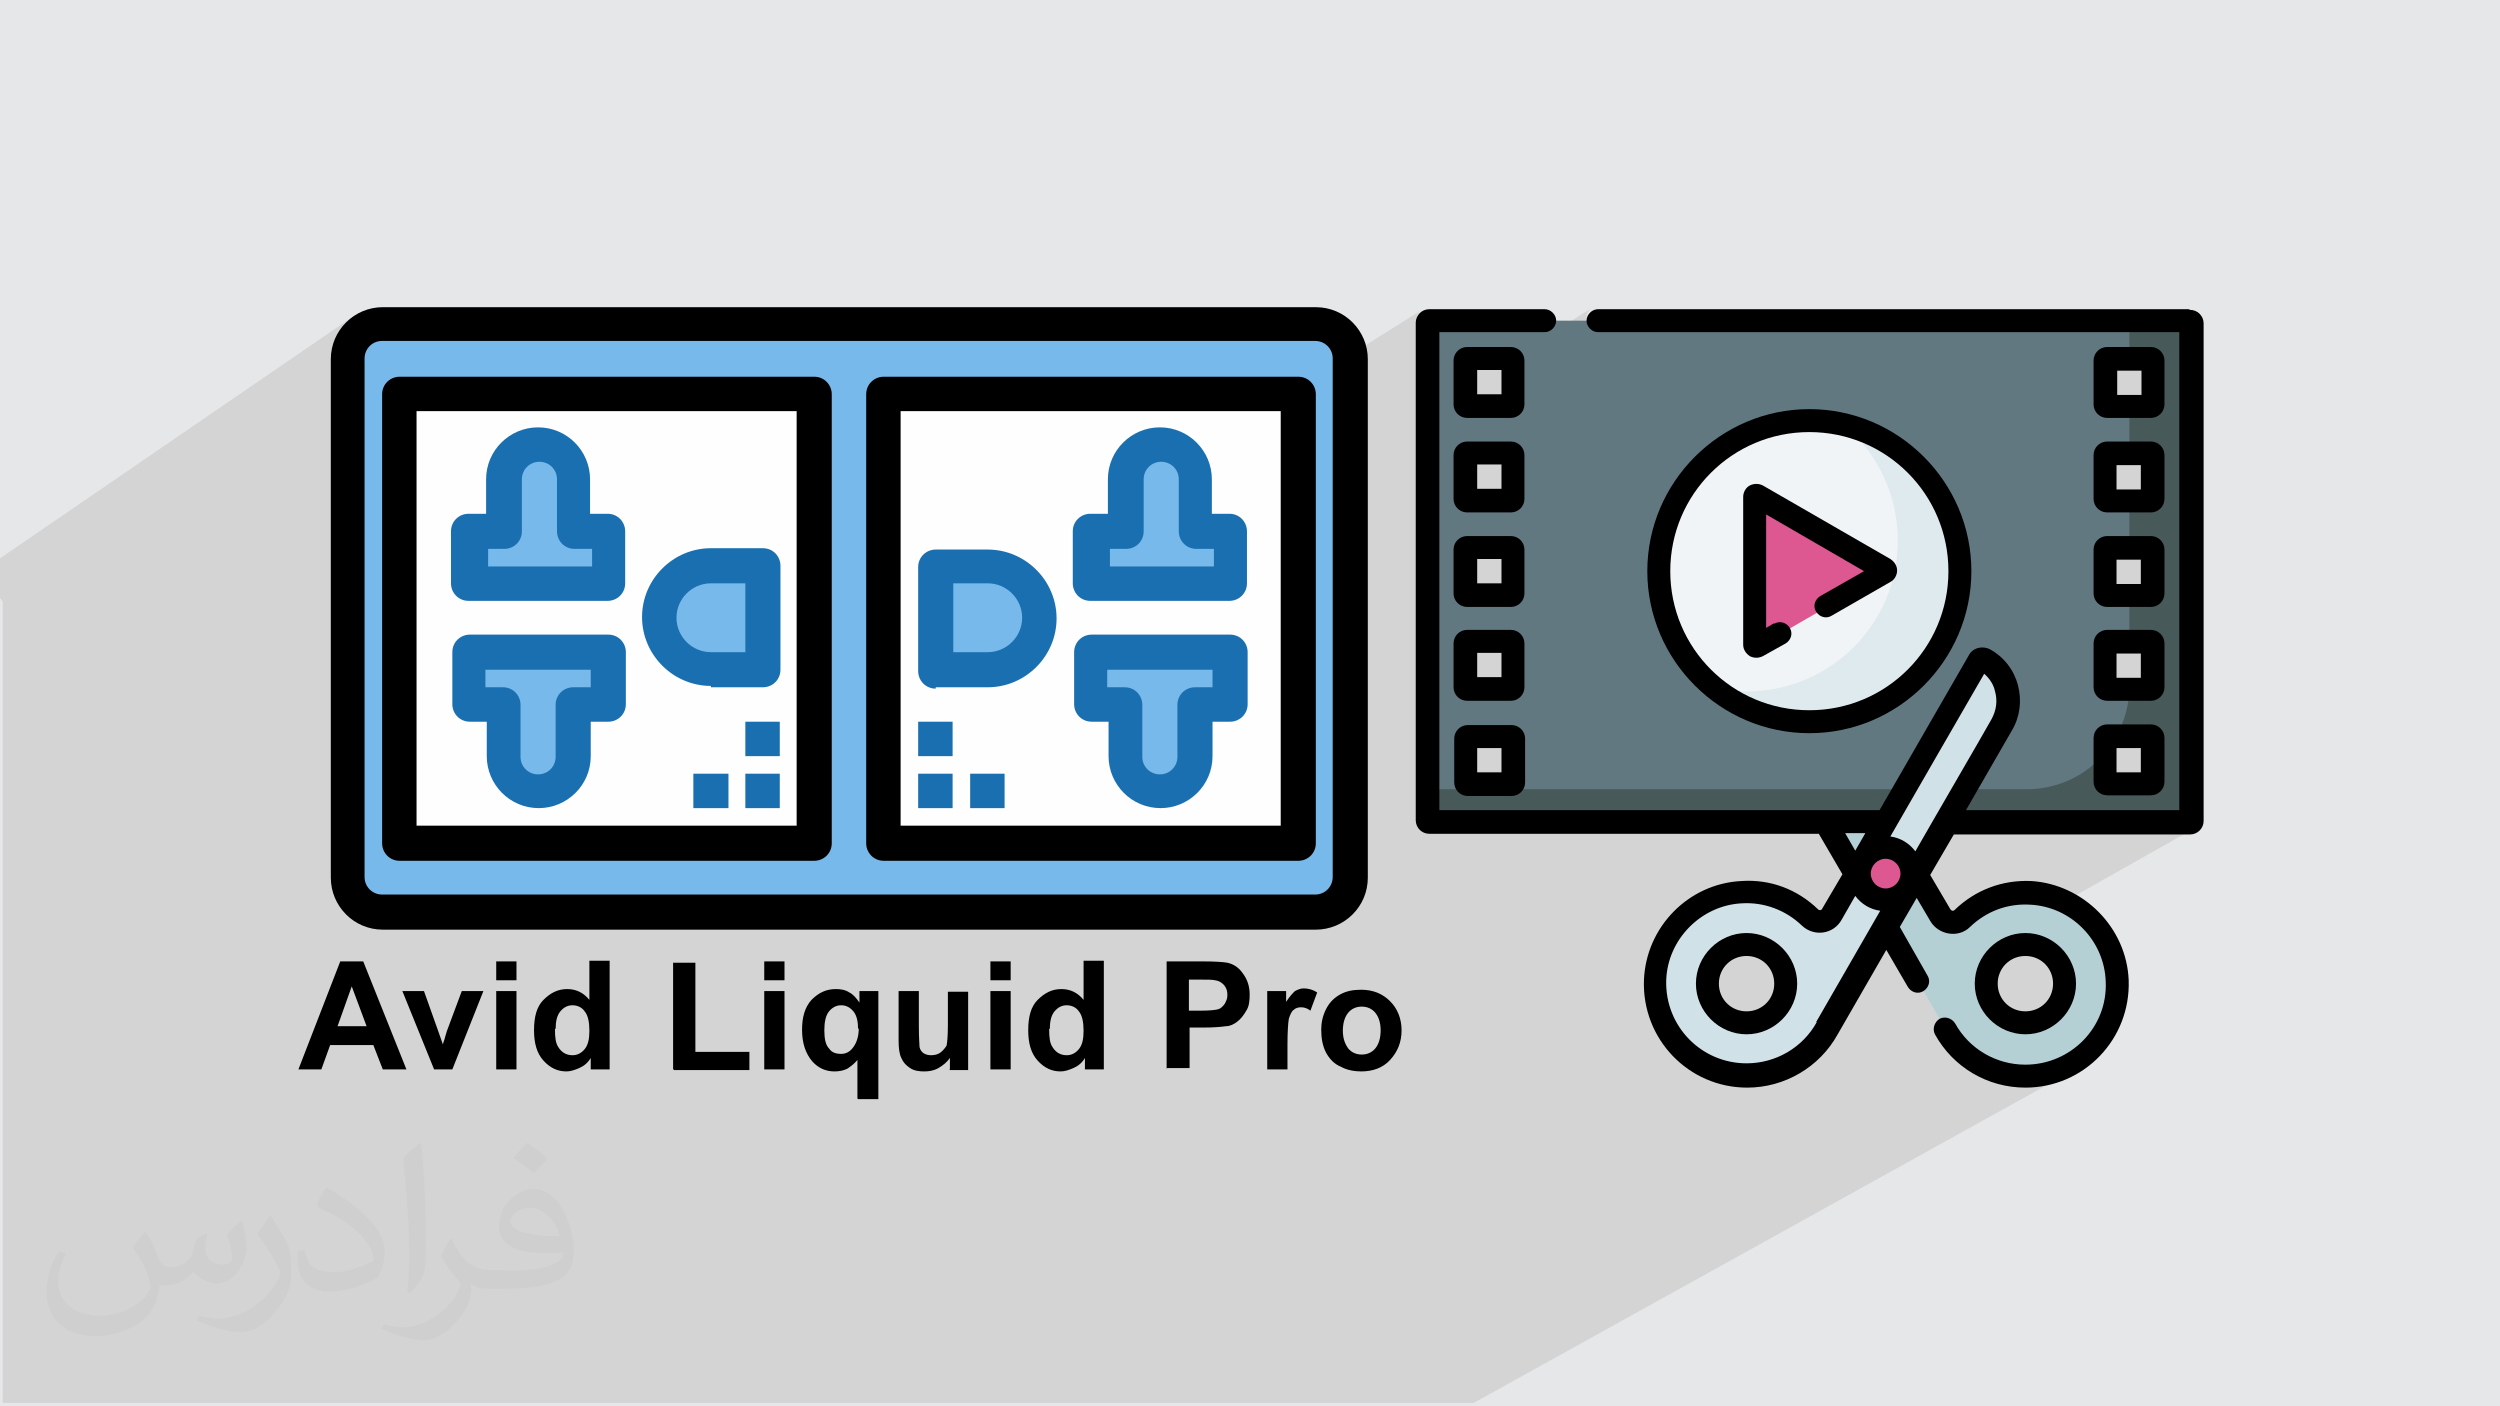 <?xml version="1.0" encoding="UTF-8"?>
<!DOCTYPE svg PUBLIC "-//W3C//DTD SVG 1.1//EN" "http://www.w3.org/Graphics/SVG/1.1/DTD/svg11.dtd">
<!-- Creator: CorelDRAW 2017 -->
<svg xmlns="http://www.w3.org/2000/svg" xml:space="preserve" width="3.703in" height="2.083in" version="1.1" style="shape-rendering:geometricPrecision; text-rendering:geometricPrecision; image-rendering:optimizeQuality; fill-rule:evenodd; clip-rule:evenodd"
viewBox="0 0 3703 2083"
 xmlns:xlink="http://www.w3.org/1999/xlink"
 enable-background="new 0 0 512 512">
 <defs>
  <style type="text/css">
   <![CDATA[
    .str0 {stroke:#373435;stroke-width:6.945}
    .fil5 {fill:black}
    .fil6 {fill:#1A6FB0}
    .fil9 {fill:#475959}
    .fil8 {fill:#617881}
    .fil4 {fill:#78B9EB}
    .fil14 {fill:#B4D0D5}
    .fil13 {fill:#D0E2E7}
    .fil12 {fill:#DD5790}
    .fil11 {fill:#DFEAEF}
    .fil0 {fill:#E6E7E8}
    .fil10 {fill:#F1F4F6}
    .fil3 {fill:#FEFEFE}
    .fil7 {fill:black;fill-rule:nonzero}
    .fil2 {fill:#373435;fill-opacity:0.031}
    .fil1 {fill:#373435;fill-opacity:0.102}
   ]]>
  </style>
 </defs>
 <g id="Layer_x0020_1">
  <polygon class="fil0" points="0,0 3703,0 3703,2083 0,2083 "/>
  <path class="fil1" d="M3242 475l0 0zm-3242 411l0 -3 0 -17 0 -9 0 -30 524 -359 -6 4 -5 5 -5 5 -4 6 -4 6 -3 7 -3 7 -2 7 -1 5 47 -32 -4 3 -4 3 -3 4 -3 4 -3 4 -2 4 -2 5 -1 5 -1 5 0 5 0 3 36 -25 -4 3 -3 4 -2 4 -1 5 -1 5 0 1 1 -1 1425 0 0 18 140 -88 -3 2 -2 3 -2 3 -1 4 0 4 0 9 18 -11 0 0 0 0 0 0 0 0 0 1 0 25 17 -11 156 0 3 0 3 -1 3 -2 -47 29 2 2 2 3 1 1 102 -64 -3 2 -2 3 -2 3 -1 3 0 3 0 3 1 3 2 3 2 3 3 2 3 2 3 1 3 0 758 0 28 -17 0 17 74 0 0 708 -30 17 45 0 1 0 0 0 0 0 -31 17 29 0 4 0 4 -1 3 -2 -207 117 2 1 10 5 9 6 9 7 8 7 7 8 6 9 6 9 5 10 4 10 3 11 2 11 1 11 0 13 -1 12 -3 12 -4 11 -5 11 -6 10 -7 10 -8 9 -9 8 -9 7 -10 6 -58 32 7 0 7 -1 7 -1 7 -1 7 -2 7 -2 6 -2 6 -3 6 -3 6 -3 -61 34 3 0 8 -1 8 -1 8 -1 8 -2 7 -2 7 -3 7 -3 7 -3 7 -4 -889 493 -34 0 -4 0 -29 0 0 0 -85 0 -33 0 -8 0 -25 0 -8 0 -16 0 -16 0 -41 0 0 0 -33 0 -34 0 -10 0 -17 0 -1 0 -14 0 -14 0 -1 0 -2 0 -5 0 -3 0 -5 0 -2 0 -15 0 -3 0 -1 0 -6 0 -1 0 -22 0 0 0 -20 0 -7 0 -9 0 -19 0 -4 0 -1 0 -8 0 -19 0 -1 0 -3 0 0 0 0 0 -4 0 -3 0 -2 0 -20 0 -3 0 -2 0 -2 0 -16 0 -1 0 -12 0 -3 0 -5 0 -9 0 -25 0 -7 0 -4 0 -10 0 -3 0 -7 0 -1 0 0 0 0 0 -6 0 0 0 -2 0 -4 0 -5 0 -3 0 -5 0 -1 0 -2 0 -9 0 -8 0 -1 0 -1 0 0 0 -6 0 -2 0 -10 0 -2 0 -1 0 -9 0 -3 0 -1 0 -1 0 -1 0 -3 0 -3 0 -3 0 -6 0 -3 0 -3 0 -2 0 -5 0 -2 0 -4 0 0 0 -2 0 0 0 -4 0 -1 0 -14 0 -9 0 -11 0 -35 0 -1 0 -8 0 -4 0 -8 0 -7 0 0 0 -3 0 -3 0 0 0 -3 0 -16 0 -2 0 -6 0 -2 0 0 0 -28 0 -2 0 -1 0 -14 0 -4 0 -8 0 -5 0 -5 0 -11 0 -2 0 -1 0 -1 0 -4 0 -23 0 -7 0 -4 0 -2 0 -21 0 -12 0 -4 0 -2 0 -2 0 -4 0 -1 0 -2 0 -1 0 -5 0 -7 0 0 0 -1 0 -2 0 -3 0 0 0 -3 0 -2 0 0 0 -6 0 -3 0 -2 0 -2 0 -1 0 -7 0 -2 0 -8 0 -19 0 -3 0 -1 0 -12 0 -3 0 -2 0 -9 0 -5 0 -4 0 -2 0 -5 0 -6 0 0 0 -1 0 -1 0 -22 0 -5 0 -2 0 -2 0 -4 0 -3 0 -6 0 -5 0 -3 0 -24 0 -1 0 -2 0 -5 0 -8 0 -2 0 -2 0 -2 0 -2 0 -4 0 0 0 -3 0 -2 0 -8 0 -4 0 -2 0 -6 0 0 0 -3 0 -12 0 -5 0 0 0 -10 0 -2 0 0 0 -1 0 -1 0 0 0 0 0 0 0 -1 0 -7 0 -2 0 0 0 -4 0 -1 0 -4 0 -4 0 -2 0 -2 0 -1 0 -1 0 0 0 -2 0 0 0 -1 0 0 0 -1 0 -2 0 -3 0 -1 0 -1 0 -5 0 -2 0 -1 0 0 0 -4 0 -1 0 0 0 -2 0 -2 0 -2 0 -2 0 0 0 0 0 -1 0 -6 0 -1 0 -4 0 -1 0 -4 0 -5 0 -1 0 -1 0 -8 0 -7 0 -14 0 -6 0 -6 0 0 0 -9 0 -4 0 -3 0 -2 0 -3 0 -1 0 -1 0 -2 0 -4 0 -1 0 -3 0 -3 0 -2 0 -2 0 -3 0 -2 0 -1 0 -1 0 0 0 -1 0 -3 0 -6 0 -6 0 -4 0 0 0 -7 0 -3 0 -2 0 -1 0 -1 0 -5 0 -2 0 -4 0 -5 0 -1 0 -3 0 0 0 -5 0 -1 0 0 0 -1 0 0 0 -2 0 -2 0 -1 0 -9 0 -5 0 -2 0 -5 0 -8 0 -1 0 -1 0 -5 0 -6 0 -14 0 -4 0 -9 0 -6 0 0 0 -6 0 -4 0 -2 0 -6 0 -21 0 -4 0 -1 0 -2 0 -2 0 -5 0 0 0 -1 0 -1 0 -5 0 -8 0 -4 0 -9 0 -2 0 0 0 -2 0 -1 0 -6 0 -2 0 -21 0 -4 0 -1 0 -1 0 -2 0 -7 0 -3 0 -7 0 -1 0 -3 0 -2 0 -3 0 -1 0 -10 0 -1 0 -2 0 -2 0 -2 0 0 0 -6 0 -2 0 -18 0 -10 0 -1 0 -7 0 -3 0 -4 0 -15 0 -3 0 0 0 -10 0 -3 0 -1 0 -5 0 -2 0 0 0 -3 0 -6 0 -12 0 -8 0 -1 0 -4 0 -5 0 -5 0 -3 0 -21 0 0 0 -1 0 -13 0 0 0 -11 0 0 0 -4 0 0 0 -9 0 -2 0 -2 0 0 0 -2 0 -2 0 -7 0 -6 0 -1 0 -7 0 -1 0 -1 0 -2 0 -6 0 -5 0 -11 0 -1 0 -3 0 -7 0 -1 0 0 -12 0 -1 0 -1 0 0 0 -1 0 -1 0 -1 0 0 0 -1 0 -4 0 -3 0 -1 0 -1 0 -8 0 -4 0 -1 0 -1 0 0 0 -3 0 -2 0 -3 0 -7 0 -3 0 -2 0 -1 0 0 0 0 0 0 0 -5 0 -1 0 -1 0 -1 0 0 0 0 0 -1 0 -4 0 -2 0 -1 0 -3 0 -2 0 -1 0 0 0 -2 0 -1 0 -2 0 -8 0 -1 0 -2 0 -2 0 -6 0 -1 0 -3 0 0 0 0 0 -1 0 -6 0 -1 0 0 0 -3 0 -5 0 0 0 0 0 -2 0 -2 0 0 0 -2 0 -2 0 -1 0 -1 0 -2 0 -1 0 -1 0 0 0 -3 0 -2 0 -3 0 0 0 0 0 -3 0 -2 0 0 0 -2 0 0 0 0 0 -2 0 -5 0 -9 0 -5 0 0 0 -1 0 -1 0 0 0 -2 0 -1 0 -4 0 -1 0 0 0 -3 0 -2 0 -1 0 0 0 -1 0 -1 0 -3 0 -3 0 -3 0 -5 0 0 0 -4 0 -1 0 0 0 -6 0 -7 0 0 0 -5 0 -1 0 0 0 -3 0 -2 0 -9 0 -1 0 -13 0 -1 0 -1 0 -3 0 -5 0 -5 0 -4 0 -1 0 -4 0 0 0 -6 0 -4 0 -1 0 -4 0 -4 0 -1 0 -3 0 -6 0 -9 0 -8 0 0 0 -1 0 -2 0 -4 0 -9 0 -1 0 -6 0 -2 0 -5 0 -1 0 -1 0 -13 0 -5 0 -4 0 -3 0 -7 0 -7 0 -9 0 -1 0 -8 0 -3 0 -3 0 -3 0 -8 0 -7 0 0 0 -2 0 -8 0 -1 0 -5 0 -2 0 -23 0 -6 0 -1 0 -6 0 -1 0 -6 0 -4 0 -3 0 -4 0 -10 0 -2 0 0 0 -2 0 -7 0 -12 0 -2 0 -1 0 0 0 -12 0 -11 0 -16 0 -3 0 -1 0 -10 0 -5 0 -1 0 -10 0 -14 0 -15 0 -2 0 0 0 0 0 -7 0 -3 0 -13 0 -2 0 -3 0 -4 0 -10 0 -7 0 -18 0 -7 0 -9 0 -6 0 -19 0 -5 0 -16 0 -2 0 -7 0 -9 0 -16 0 -8 0 -10 0 -17 0 -5 0 -2 0 -5 0 -19 0 -10 0 -16 0 -15 0 -125 0 -41 0 -17 0 -13 0 -54 0 -1 0 -13zm1948 -405l0 0zm1 -26l0 0zm-231 0l0 0z"/>
  <path class="fil2" d="M217 1826c7,11 12,21 16,32 3,7 5,19 21,19 5,0 11,-1 17,-5 7,-3 12,-9 14,-17l6 -21 15 -7 1 1c-2,8 -3,16 -3,21 0,18 15,24 27,24 7,0 13,-4 13,-10 0,-8 -4,-23 -8,-35 7,-7 14,-14 22,-20l1 1c4,15 6,30 6,40 0,10 -4,20 -8,27 -7,14 -20,25 -36,25 -12,0 -25,-6 -34,-17l-1 0c-9,11 -22,20 -43,20l-7 0c-1,14 -4,24 -9,33 -13,25 -50,42 -85,42 -49,0 -73,-28 -73,-66 0,-23 8,-45 19,-60l10 4c-7,14 -12,27 -12,40 0,35 29,52 62,52 31,0 68,-19 75,-42 -3,-25 -12,-36 -26,-59 4,-7 10,-15 17,-23l1 0 0 0 0 0 0 0 2 1 0 0zm564 -133c10,6 20,14 30,23 -6,8 -12,15 -21,21 -10,-8 -20,-15 -30,-22 7,-8 14,-15 20,-22l0 0 0 0 0 0 1 0 0 0zm5 96c-17,0 -30,11 -30,19 0,17 33,23 73,23 -5,-20 -22,-42 -43,-42zm-37 93c22,0 41,-1 55,-4 16,-4 30,-12 30,-18 0,-2 0,-3 -1,-5 -9,1 -19,1 -29,1 -29,0 -52,-7 -61,-23 -2,-5 -4,-10 -4,-16 0,-16 7,-32 19,-42 10,-9 21,-14 33,-14 20,0 37,16 48,42 6,14 11,30 11,51 0,14 -4,25 -12,34 -16,15 -45,21 -90,21l-20 0 0 0 -5 0c-11,0 -19,-2 -25,-7l-1 0c0,3 1,5 1,7 0,10 -3,23 -10,33 -20,30 -42,43 -60,43 -19,0 -42,-7 -63,-17l4 -7c7,3 16,5 29,5 34,0 78,-33 84,-64 -1,-3 -4,-6 -7,-10 -10,-12 -16,-22 -22,-32 5,-10 10,-18 14,-25l2 0c14,29 28,46 57,46l5 0 0 0 21 0 0 0 0 0 0 0 -3 1 0 0zm-146 31c2,-14 3,-29 3,-43l0 -21c0,-39 -5,-96 -9,-133 7,-8 17,-17 25,-23l2 1c5,47 7,101 7,151 0,13 -1,26 -2,35 -1,12 -8,21 -22,35l-3 -1 0 0 0 0 0 0 -1 -1 0 0zm-151 -62c1,18 10,33 41,33 20,0 36,-5 55,-14 3,-1 5,-3 5,-5 0,-12 -9,-27 -24,-41 -14,-13 -34,-25 -51,-32 -6,-3 -8,-5 -8,-8 0,-5 7,-16 13,-24l2 0c20,11 43,27 60,44 15,16 25,33 25,51 0,13 -4,26 -11,38 -22,11 -46,20 -70,20 -29,0 -48,-14 -48,-45 0,-3 0,-9 1,-16l10 0 0 0 0 0 0 0 0 -1 0 0zm-52 -52l18 29c7,11 13,22 13,41l0 24c0,19 -12,39 -32,60 -15,14 -29,20 -42,20 -19,0 -40,-6 -65,-17l3 -7c8,2 17,4 28,4 36,0 72,-26 89,-58 2,-4 3,-7 3,-9 0,-4 -2,-8 -4,-11 -9,-17 -19,-33 -30,-47 6,-9 12,-18 18,-27l1 0 0 -2 0 0z"/>
  <g id="_2722695713312">
   <rect class="fil3 str0" x="541" y="532" width="1425" height="786"/>
   <g>
    <g>
     <path class="fil4" d="M1948 481l-1382 0c-28,0 -51,23 -51,51l0 768c0,28 23,51 51,51l1382 0c28,0 51,-23 51,-51l0 -768c0,-28 -23,-51 -51,-51l0 0zm-742 768l-614 0 0 -665 614 0 0 665zm716 0l-614 0 0 -665 614 0 0 665z"/>
     <path class="fil4" d="M1667 1120c0,28 23,51 51,51 28,0 51,-23 51,-51l0 -77 51 0 0 -77 -205 0 0 77 51 0 0 77 1 0z"/>
     <path class="fil4" d="M1769 865l51 0 0 -77 -51 0 0 -77c0,-28 -23,-51 -51,-51 -28,0 -51,23 -51,51l0 77 -51 0 0 77 154 0 -1 0z"/>
     <path class="fil4" d="M1539 916c0,-42 -34,-77 -77,-77l-77 0 0 154 77 0c42,0 77,-34 77,-77l0 0 0 0z"/>
     <path class="fil4" d="M1053 993l77 0 0 -154 -77 0c-42,0 -77,34 -77,77 0,42 34,77 77,77l0 0z"/>
     <path class="fil4" d="M746 1120c0,28 23,51 51,51 28,0 51,-23 51,-51l0 -77 51 0 0 -77 -205 0 0 77 51 0 0 77 1 0z"/>
     <path class="fil4" d="M848 865l51 0 0 -77 -51 0 0 -77c0,-28 -23,-51 -51,-51 -28,0 -51,23 -51,51l0 77 -51 0 0 77 154 0 -1 0z"/>
     <path class="fil5" d="M1897 455l-128 0 -51 0 0 0 -921 0 -51 0 -128 0 -51 0c-42,0 -77,34 -77,77l0 768c0,42 34,77 77,77l1382 0c42,0 77,-34 77,-77l0 -768c0,-42 -34,-77 -77,-77l0 0 -51 0 -1 0zm77 844c0,14 -11,26 -26,26l-1382 0c-14,0 -26,-11 -26,-26l0 -768c0,-14 11,-26 26,-26l1382 0c14,0 26,11 26,26l0 768z"/>
     <path class="fil6" d="M695 890l205 0c14,0 26,-11 26,-26l0 -77c0,-14 -11,-26 -26,-26l-26 0 0 -51c0,-42 -34,-77 -77,-77 -42,0 -77,34 -77,77l0 51 -26 0c-14,0 -26,11 -26,26l0 77c0,14 11,26 26,26l1 0zm26 -77l26 0c14,0 26,-11 26,-26l0 -77c0,-14 11,-26 26,-26 14,0 26,11 26,26l0 77c0,14 11,26 26,26l26 0 0 26 -154 0 0 -26 -1 0z"/>
     <path class="fil6" d="M695 1069l26 0 0 51c0,42 34,77 77,77 42,0 77,-34 77,-77l0 -51 26 0c14,0 26,-11 26,-26l0 -77c0,-14 -11,-26 -26,-26l-205 0c-14,0 -26,11 -26,26l0 77c0,14 11,26 26,26l-1 0zm26 -77l154 0 0 26 -26 0c-14,0 -26,11 -26,26l0 77c0,14 -11,26 -26,26 -14,0 -26,-11 -26,-26l0 -77c0,-14 -11,-26 -26,-26l-26 0 0 -26 1 0z"/>
     <path class="fil6" d="M1053 1018l77 0c14,0 26,-11 26,-26l0 -154c0,-14 -11,-26 -26,-26l-77 0c-56,0 -102,46 -102,102 0,56 46,102 102,102l0 1zm0 -154l51 0 0 102 -51 0c-28,0 -51,-23 -51,-51 0,-28 23,-51 51,-51l0 0 0 0z"/>
     <path class="fil5" d="M1206 558l-614 0c-14,0 -26,11 -26,26l0 665c0,14 11,26 26,26l614 0c14,0 26,-11 26,-26l0 -665c0,-14 -11,-26 -26,-26zm-26 665l-563 0 0 -614 563 0 0 614z"/>
     <path class="fil6" d="M1616 890l205 0c14,0 26,-11 26,-26l0 -77c0,-14 -11,-26 -26,-26l-26 0 0 -51c0,-42 -34,-77 -77,-77 -42,0 -77,34 -77,77l0 51 -26 0c-14,0 -26,11 -26,26l0 77c0,14 11,26 26,26l1 0zm26 -77l26 0c14,0 26,-11 26,-26l0 -77c0,-14 11,-26 26,-26 14,0 26,11 26,26l0 77c0,14 11,26 26,26l26 0 0 26 -154 0 0 -26 -1 0z"/>
     <path class="fil6" d="M1616 1069l26 0 0 51c0,42 34,77 77,77 42,0 77,-34 77,-77l0 -51 26 0c14,0 26,-11 26,-26l0 -77c0,-14 -11,-26 -26,-26l-205 0c-14,0 -26,11 -26,26l0 77c0,14 11,26 26,26l-1 0zm26 -77l154 0 0 26 -26 0c-14,0 -26,11 -26,26l0 77c0,14 -11,26 -26,26 -14,0 -26,-11 -26,-26l0 -77c0,-14 -11,-26 -26,-26l-26 0 0 -26 1 0z"/>
     <path class="fil6" d="M1386 1018l77 0c56,0 102,-46 102,-102 0,-56 -46,-102 -102,-102l-77 0c-14,0 -26,11 -26,26l0 154c0,14 11,26 26,26l0 0 0 -1zm26 -154l51 0c28,0 51,23 51,51 0,28 -23,51 -51,51l-51 0 0 -102 0 0z"/>
     <path class="fil5" d="M1923 558l-614 0c-14,0 -26,11 -26,26l0 665c0,14 11,26 26,26l614 0c14,0 26,-11 26,-26l0 -665c0,-14 -11,-26 -26,-26zm-26 665l-563 0 0 -614 563 0 0 614z"/>
     <polygon class="fil6" points="1104,1146 1155,1146 1155,1197 1104,1197 "/>
     <polygon class="fil6" points="1027,1146 1079,1146 1079,1197 1027,1197 "/>
     <polygon class="fil6" points="1104,1069 1155,1069 1155,1120 1104,1120 "/>
     <polygon class="fil6" points="1360,1146 1411,1146 1411,1197 1360,1197 "/>
     <polygon class="fil6" points="1437,1146 1488,1146 1488,1197 1437,1197 "/>
     <polygon class="fil6" points="1360,1069 1411,1069 1411,1120 1360,1120 "/>
    </g>
    <path class="fil7" d="M602 1584l-35 0 -14 -36 -64 0 -13 36 -34 0 62 -160 34 0 64 160 0 0zm-59 -64l-22 -59 -21 59 44 0 0 0zm100 64l-47 -116 32 0 21 59 7 20c1,-5 3,-8 3,-10 1,-3 2,-7 3,-10l22 -59 32 0 -46 116 -27 0 0 -1zm92 -132l0 -28 30 0 0 28 -30 0zm0 132l0 -116 30 0 0 116 -30 0zm168 0l-28 0 0 -17c-4,7 -10,12 -17,15 -7,3 -13,5 -19,5 -13,0 -24,-5 -34,-16 -10,-11 -14,-26 -14,-45 0,-20 4,-35 14,-45 10,-10 21,-16 35,-16 13,0 24,5 33,16l0 -58 30 0 0 160 0 1zm-81 -60c0,13 1,21 5,27 5,8 12,12 21,12 7,0 13,-3 18,-9 5,-6 7,-15 7,-27 0,-13 -2,-23 -7,-29 -4,-6 -11,-9 -18,-9 -7,0 -13,3 -18,9 -5,6 -7,15 -7,26l1 0zm175 60l0 -158 33 0 0 132 80 0 0 27 -112 0 0 -1zm135 -132l0 -28 30 0 0 28 -30 0zm0 132l0 -116 30 0 0 116 -30 0zm138 44l0 -58c-4,5 -9,9 -15,13 -6,3 -13,4 -19,4 -13,0 -24,-5 -33,-15 -10,-12 -15,-27 -15,-47 0,-18 4,-33 14,-44 10,-10 21,-16 36,-16 7,0 14,1 20,5 6,3 10,8 15,15l0 -17 28 0 0 160 -30 0 -1 -1zm1 -103c0,-12 -2,-21 -7,-27 -5,-6 -11,-9 -18,-9 -7,0 -13,3 -18,9 -5,6 -7,16 -7,28 0,13 2,22 7,27 4,6 10,8 18,8 7,0 13,-3 18,-10 5,-7 8,-16 8,-28l-1 1zm136 59l0 -17c-4,6 -10,11 -17,15 -7,4 -14,5 -21,5 -8,0 -15,-1 -21,-5 -6,-4 -10,-8 -13,-15 -3,-6 -4,-15 -4,-26l0 -73 30 0 0 53c0,16 1,27 1,30 1,4 3,7 6,9 3,2 7,3 11,3 5,0 10,-1 14,-4 4,-3 7,-7 9,-10 1,-4 2,-15 2,-31l0 -49 30 0 0 116 -28 0 1 -1zm60 -132l0 -28 30 0 0 28 -30 0zm0 132l0 -116 30 0 0 116 -30 0zm168 0l-28 0 0 -17c-4,7 -10,12 -17,15 -7,3 -13,5 -19,5 -13,0 -24,-5 -34,-16 -10,-11 -14,-26 -14,-45 0,-20 4,-35 14,-45 10,-10 21,-16 35,-16 13,0 24,5 33,16l0 -58 30 0 0 160 0 1zm-81 -60c0,13 1,21 5,27 5,8 12,12 21,12 7,0 13,-3 18,-9 5,-6 7,-15 7,-27 0,-13 -2,-23 -7,-29 -4,-6 -11,-9 -18,-9 -7,0 -13,3 -18,9 -5,6 -7,15 -7,26l1 0zm174 60l0 -160 52 0c20,0 33,1 38,2 9,2 17,7 23,16 6,8 10,18 10,31 0,10 -1,18 -5,24 -4,7 -8,12 -13,16 -5,4 -11,7 -17,7 -7,1 -18,2 -33,2l-21 0 0 60 -33 0 -1 1zm33 -133l0 46 18 0c13,0 21,-1 25,-2 4,-1 7,-4 10,-8 2,-4 4,-7 4,-13 0,-6 -1,-10 -5,-15 -4,-4 -7,-6 -13,-7 -4,-1 -12,-1 -23,-1l-16 0 0 0zm146 133l-30 0 0 -116 28 0 0 16c5,-8 10,-13 13,-16 4,-2 8,-4 13,-4 7,0 14,2 20,6l-10 27c-5,-4 -10,-5 -14,-5 -4,0 -8,1 -11,4 -3,2 -5,7 -7,13 -1,6 -2,19 -2,38l0 35 0 1zm50 -59c0,-10 2,-20 7,-30 5,-10 12,-17 21,-22 9,-5 19,-7 31,-7 18,0 32,6 43,17 11,11 17,26 17,43 0,18 -6,32 -17,44 -11,12 -26,17 -43,17 -10,0 -21,-2 -30,-7 -10,-4 -17,-12 -22,-21 -5,-10 -7,-21 -7,-34l0 1zm32 1c0,12 3,20 8,27 5,6 12,9 20,9 8,0 15,-3 20,-9 5,-6 8,-15 8,-27 0,-11 -3,-20 -8,-26 -5,-6 -12,-9 -20,-9 -8,0 -15,3 -20,9 -5,6 -8,15 -8,27l0 -1z"/>
   </g>
   <g>
    <path class="fil8" d="M3242 475l-1125 0c-1,0 -3,1 -3,3l0 737c0,1 1,3 3,3l1125 0c1,0 3,-1 3,-3l0 -737c0,-1 -1,-3 -3,-3l0 0zm-1001 683c0,1 -1,2 -2,2l-65 0c-1,0 -2,-1 -2,-2l0 -65c0,-1 1,-2 2,-2l65 0c1,0 2,1 2,2l0 65zm0 -140c0,1 -1,2 -2,2l-65 0c-1,0 -2,-1 -2,-2l0 -65c0,-1 1,-2 2,-2l65 0c1,0 2,1 2,2l0 65zm0 -140c0,1 -1,2 -2,2l-65 0c-1,0 -2,-1 -2,-2l0 -65c0,-1 1,-2 2,-2l65 0c1,0 2,1 2,2l0 65zm0 -140c0,1 -1,2 -2,2l-65 0c-1,0 -2,-1 -2,-2l0 -65c0,-1 1,-2 2,-2l65 0c1,0 2,1 2,2l0 65zm0 -140c0,1 -1,2 -2,2l-65 0c-1,0 -2,-1 -2,-2l0 -65c0,-1 1,-2 2,-2l65 0c1,0 2,1 2,2l0 65zm947 559c0,1 -1,2 -2,2l-65 0c-1,0 -2,-1 -2,-2l0 -65c0,-1 1,-2 2,-2l65 0c1,0 2,1 2,2l0 65zm0 -140c0,1 -1,2 -2,2l-65 0c-1,0 -2,-1 -2,-2l0 -65c0,-1 1,-2 2,-2l65 0c1,0 2,1 2,2l0 65zm0 -140c0,1 -1,2 -2,2l-65 0c-1,0 -2,-1 -2,-2l0 -65c0,-1 1,-2 2,-2l65 0c1,0 2,1 2,2l0 65zm0 -140c0,1 -1,2 -2,2l-65 0c-1,0 -2,-1 -2,-2l0 -65c0,-1 1,-2 2,-2l65 0c1,0 2,1 2,2l0 65zm0 -140c0,1 -1,2 -2,2l-65 0c-1,0 -2,-1 -2,-2l0 -65c0,-1 1,-2 2,-2l65 0c1,0 2,1 2,2l0 65z"/>
    <path class="fil9" d="M3242 475l-88 0 0 57 32 0c1,0 2,1 2,2l0 65c0,1 -1,2 -2,2l-32 0 0 70 32 0c1,0 2,1 2,2l0 65c0,1 -1,2 -2,2l-32 0 0 70 32 0c1,0 2,1 2,2l0 65c0,1 -1,2 -2,2l-32 0 0 70 32 0c1,0 2,1 2,2l0 65c0,1 -1,2 -2,2l-32 0c0,25 -7,49 -18,70l50 0c1,0 2,1 2,2l0 65c0,1 -1,2 -2,2l-65 0c-1,0 -2,-1 -2,-2l0 -41c-28,34 -70,55 -117,55l-886 0 0 43c0,1 1,3 3,3l1125 0c1,0 3,-1 3,-3l0 -737c0,-1 -1,-3 -3,-3l0 0z"/>
    <circle class="fil10" cx="2680" cy="846" r="223"/>
    <path class="fil11" d="M2731 629c49,41 80,103 80,172 0,123 -100,223 -223,223 -18,0 -35,-2 -52,-6 39,32 88,51 143,51 123,0 223,-100 223,-223 0,-105 -73,-194 -171,-217z"/>
    <path class="fil12" d="M2793 844l-189 -109c-2,-1 -4,0 -4,2l0 219c0,2 2,3 4,2l189 -109c2,-1 2,-3 0,-4l0 0z"/>
    <path class="fil13" d="M2940 977c-3,-2 -7,-1 -9,3l-216 375c-7,12 -23,14 -33,5 -26,-25 -62,-40 -101,-38 -70,4 -126,61 -128,130 -3,77 59,141 136,141 51,0 96,-28 119,-70l259 -449c19,-34 8,-77 -26,-96zm-352 538c-32,0 -58,-26 -58,-58 0,-32 26,-58 58,-58 32,0 58,26 58,58 0,32 -26,58 -58,58z"/>
    <circle class="fil12" cx="2793" cy="1295" r="39"/>
    <path class="fil14" d="M3135 1452c-3,-70 -59,-127 -128,-130 -39,-2 -75,13 -101,38 -10,9 -26,7 -33,-5l-34 -60 -45 77 87 151c23,42 68,70 119,70 77,0 139,-64 136,-141zm-136 64c-32,0 -58,-26 -58,-58 0,-32 26,-58 58,-58 32,0 58,26 58,58 0,32 -26,58 -58,58z"/>
    <polygon class="fil14" points="2704,1217 2749,1295 2793,1217 "/>
    <path class="fil5" d="M2920 846c0,-132 -108,-240 -240,-240 -132,0 -240,108 -240,240 0,132 108,240 240,240 132,0 240,-108 240,-240zm-446 0c0,-114 92,-206 206,-206 114,0 206,92 206,206 0,114 -92,206 -206,206 -114,0 -206,-92 -206,-206z"/>
    <path class="fil5" d="M2628 923l-12 7 0 -168 145 84 -65 37c-8,5 -11,15 -6,23 5,8 15,11 23,6l87 -50c6,-3 10,-10 10,-17 0,-7 -4,-13 -10,-17l-189 -109c-6,-3 -13,-3 -19,0 -6,3 -10,10 -10,17l0 219c0,7 4,13 10,17 6,3 13,3 19,0l34 -19c8,-5 11,-15 6,-23 -5,-8 -15,-11 -23,-6l0 0z"/>
    <path class="fil5" d="M2587 1382c-41,0 -75,34 -75,75 0,41 34,75 75,75 41,0 75,-34 75,-75 0,-41 -34,-75 -75,-75zm0 116c-23,0 -41,-18 -41,-41 0,-23 18,-41 41,-41 23,0 41,18 41,41 0,23 -18,41 -41,41z"/>
    <path class="fil5" d="M3075 1457c0,-41 -34,-75 -75,-75 -41,0 -75,34 -75,75 0,41 34,75 75,75 41,0 75,-34 75,-75zm-116 0c0,-23 18,-41 41,-41 23,0 41,18 41,41 0,23 -18,41 -41,41 -23,0 -41,-18 -41,-41z"/>
    <path class="fil5" d="M3101 1018c0,11 9,20 20,20l65 0c11,0 20,-9 20,-20l0 -65c0,-11 -9,-20 -20,-20l-65 0c-11,0 -20,9 -20,20l0 65zm34 -50l36 0 0 36 -36 0 0 -36z"/>
    <path class="fil5" d="M3242 458l-875 0c-9,0 -17,8 -17,17 0,9 8,17 17,17l861 0 0 708 -316 0 68 -118c12,-20 15,-44 9,-67 -6,-23 -21,-42 -41,-53 0,0 0,0 0,0 -11,-6 -26,-3 -32,9l-132 229c-199,0 -451,0 -652,0l0 -708 156 0c9,0 17,-8 17,-17 0,-9 -8,-17 -17,-17l-171 0c-11,0 -20,9 -20,20l0 737c0,11 9,20 20,20l577 0 35 60 -30 51c-1,2 -2,2 -3,2 -1,0 -2,0 -3,-1 -31,-30 -71,-45 -114,-42 -78,4 -141,68 -144,147 -3,87 66,159 153,159 55,0 107,-30 134,-79l72 -125 32 55c5,8 15,11 23,6 8,-5 11,-15 6,-23l-41 -72 25 -43 20 34c12,21 42,26 59,9 24,-23 55,-35 89,-33 61,3 110,53 112,114 3,68 -52,123 -119,123 -43,0 -83,-23 -104,-61 -5,-8 -15,-11 -23,-7 -8,5 -11,15 -7,23 27,49 78,79 134,79 87,0 156,-72 153,-159 -3,-78 -67,-142 -144,-147 -43,-2 -83,13 -114,43 -1,1 -2,1 -3,1 -1,0 -2,-1 -3,-2l-30 -51 35 -60 350 0c11,0 20,-9 20,-20l0 -737c0,-11 -9,-20 -20,-20zm-303 540c8,7 14,16 16,26 4,14 2,28 -5,41 -11,20 -92,159 -113,196 -9,-12 -22,-20 -37,-22 39,-68 105,-182 139,-241l0 0zm-146 318c-12,0 -22,-10 -22,-22 0,-12 10,-22 22,-22 12,0 22,10 22,22 0,12 -10,22 -22,22zm-60 -82l30 0 -15 26 -15 -26zm-42 280c-21,38 -61,61 -104,61 -67,0 -121,-55 -119,-123 2,-61 52,-111 112,-114 33,-2 65,10 89,33 18,17 47,13 59,-9l20 -35c9,12 22,20 37,22 -20,35 -94,163 -95,165l0 0z"/>
    <path class="fil5" d="M3101 1158c0,11 9,20 20,20l65 0c11,0 20,-9 20,-20l0 -65c0,-11 -9,-20 -20,-20l-65 0c-11,0 -20,9 -20,20l0 65zm34 -50l36 0 0 36 -36 0 0 -36z"/>
    <path class="fil5" d="M2258 534c0,-11 -9,-20 -20,-20l-65 0c-11,0 -20,9 -20,20l0 65c0,11 9,20 20,20l65 0c11,0 20,-9 20,-20l0 -65zm-34 50l-36 0 0 -36 36 0 0 36z"/>
    <path class="fil5" d="M3101 879c0,11 9,20 20,20l65 0c11,0 20,-9 20,-20l0 -65c0,-11 -9,-20 -20,-20l-65 0c-11,0 -20,9 -20,20l0 65zm34 -50l36 0 0 36 -36 0 0 -36z"/>
    <path class="fil5" d="M2239 1074l-65 0c-11,0 -20,9 -20,20l0 65c0,11 9,20 20,20l65 0c11,0 20,-9 20,-20l0 -65c0,-11 -9,-20 -20,-20zm-15 70l-36 0 0 -36 36 0 0 36z"/>
    <path class="fil5" d="M2258 814c0,-11 -9,-20 -20,-20l-65 0c-11,0 -20,9 -20,20l0 65c0,11 9,20 20,20l65 0c11,0 20,-9 20,-20l0 -65zm-34 50l-36 0 0 -36 36 0 0 36z"/>
    <path class="fil5" d="M3101 739c0,11 9,20 20,20l65 0c11,0 20,-9 20,-20l0 -65c0,-11 -9,-20 -20,-20l-65 0c-11,0 -20,9 -20,20l0 65zm34 -50l36 0 0 36 -36 0 0 -36z"/>
    <path class="fil5" d="M3121 619l65 0c11,0 20,-9 20,-20l0 -65c0,-11 -9,-20 -20,-20l-65 0c-11,0 -20,9 -20,20l0 65c0,11 9,20 20,20zm15 -70l36 0 0 36 -36 0 0 -36z"/>
    <path class="fil5" d="M2258 674c0,-11 -9,-20 -20,-20l-65 0c-11,0 -20,9 -20,20l0 65c0,11 9,20 20,20l65 0c11,0 20,-9 20,-20l0 -65zm-34 50l-36 0 0 -36 36 0 0 36z"/>
    <path class="fil5" d="M2258 953c0,-11 -9,-20 -20,-20l-65 0c-11,0 -20,9 -20,20l0 65c0,11 9,20 20,20l65 0c11,0 20,-9 20,-20l0 -65zm-34 50l-36 0 0 -36 36 0 0 36z"/>
   </g>
  </g>
 </g>
</svg>
